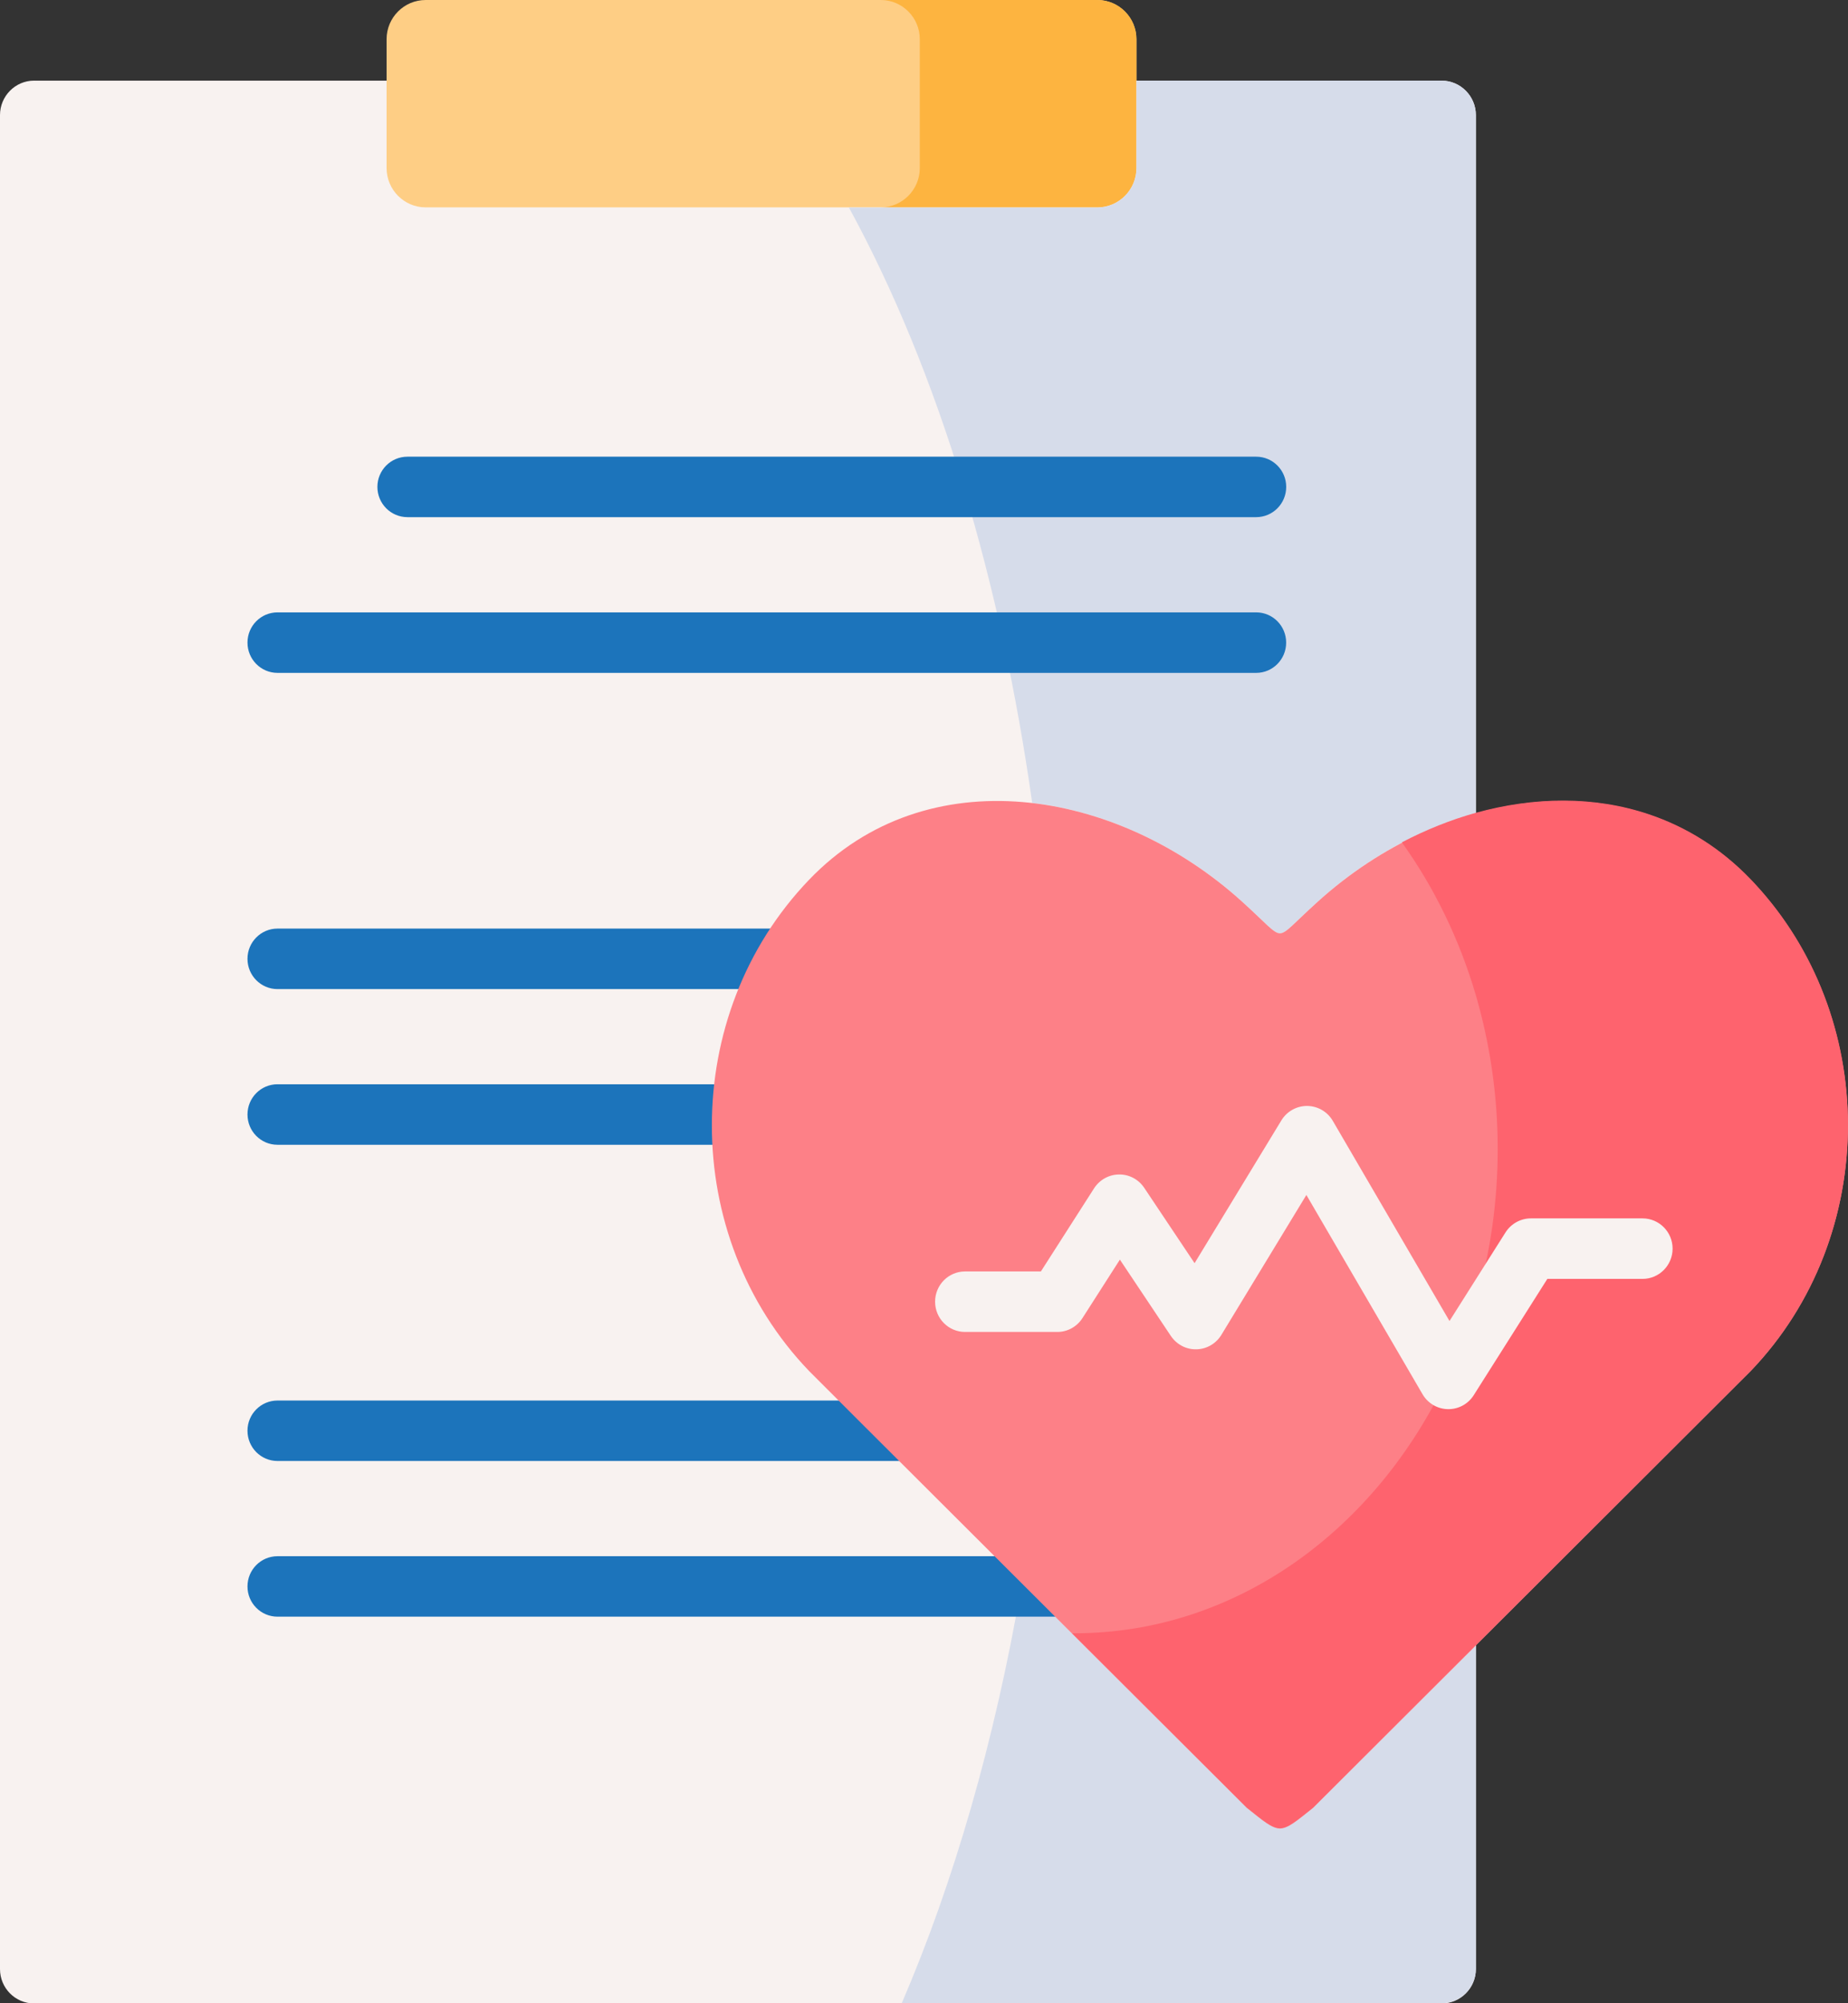 <?xml version="1.0" encoding="UTF-8"?>
<svg xmlns="http://www.w3.org/2000/svg" width="36" height="39" viewBox="0 0 36 39" fill="none">
  <rect x="0" y="0" width="36" height="39" fill="#333333" stroke="none"/>
  <g clip-path="url(#clip0_5679_96511)">
    <path fill-rule="evenodd" clip-rule="evenodd" d="M0.663 1.571H28.086C28.451 1.571 28.751 1.873 28.751 2.241V38.335C28.751 38.705 28.451 39.004 28.086 39.004H0.663C0.298 39.004 0 38.705 0 38.335V2.24C0 1.872 0.297 1.57 0.663 1.57V1.571Z" fill="#F8F2F0"></path>
    <path fill-rule="evenodd" clip-rule="evenodd" d="M19.896 30.883C19.376 33.9 18.579 36.648 17.567 38.998H28.086C28.451 38.998 28.751 38.699 28.751 38.329V32.029L25.58 35.192C25.258 35.449 25.096 35.59 24.934 35.594C24.773 35.59 24.612 35.449 24.289 35.192L19.969 30.883H19.896Z" fill="#D6DCEA"></path>
    <path d="M13.871 22.287H5.405C5.082 22.287 4.821 22.023 4.821 21.698C4.821 21.373 5.082 21.109 5.405 21.109H13.871C14.194 21.109 14.456 21.373 14.456 21.698C14.456 22.023 14.194 22.287 13.871 22.287Z" fill="#1C74BB"></path>
    <path d="M15.258 19.256H5.406C5.083 19.256 4.821 18.992 4.821 18.667C4.821 18.342 5.083 18.078 5.406 18.078H15.259C15.582 18.078 15.844 18.342 15.844 18.667C15.844 18.992 15.582 19.256 15.259 19.256H15.258Z" fill="#1C74BB"></path>
    <path d="M20.724 31.474H5.406C5.083 31.474 4.821 31.211 4.821 30.886C4.821 30.56 5.083 30.297 5.406 30.297H20.725C21.048 30.297 21.31 30.56 21.31 30.886C21.31 31.211 21.048 31.474 20.725 31.474H20.724Z" fill="#1C74BB"></path>
    <path d="M17.688 28.443H5.406C5.083 28.443 4.821 28.18 4.821 27.854C4.821 27.529 5.083 27.266 5.406 27.266H17.688C18.011 27.266 18.273 27.529 18.273 27.854C18.273 28.18 18.011 28.443 17.688 28.443H17.688Z" fill="#1C74BB"></path>
    <path fill-rule="evenodd" clip-rule="evenodd" d="M7.531 1.568V3.272C7.531 3.693 7.872 4.037 8.291 4.037H21.377C21.796 4.037 22.138 3.693 22.138 3.272V0.763C22.138 0.342 21.796 0 21.377 0H8.291C7.872 0 7.531 0.342 7.531 0.763V1.568Z" fill="#FECE85"></path>
    <path fill-rule="evenodd" clip-rule="evenodd" d="M17.918 1.568V3.272C17.918 3.693 17.576 4.037 17.159 4.037H21.377C21.796 4.037 22.138 3.693 22.138 3.272V0.763C22.138 0.342 21.796 0 21.377 0H17.159C17.576 0 17.918 0.342 17.918 0.763V1.568Z" fill="#FDB440"></path>
    <path fill-rule="evenodd" clip-rule="evenodd" d="M16.537 4.04C17.401 5.62 18.156 7.453 18.77 9.482C19.063 10.451 19.324 11.463 19.552 12.512C19.77 13.519 19.956 14.561 20.108 15.632C21.564 15.802 23.029 16.492 24.201 17.557C24.653 17.965 24.813 18.171 24.934 18.169C25.055 18.171 25.214 17.965 25.667 17.557C26.567 16.738 27.64 16.142 28.75 15.832V2.24C28.75 1.872 28.451 1.57 28.085 1.57H22.138V3.274C22.138 3.696 21.796 4.04 21.377 4.04H16.537Z" fill="#D6DCEA"></path>
    <path fill-rule="evenodd" clip-rule="evenodd" d="M24.288 35.197C24.611 35.454 24.773 35.595 24.934 35.599C25.096 35.595 25.257 35.454 25.58 35.197L34.107 26.691C36.629 24.061 36.629 19.759 34.107 17.128C31.816 14.74 28.115 15.338 25.667 17.558C25.214 17.966 25.055 18.172 24.934 18.17C24.813 18.172 24.653 17.966 24.201 17.558C21.753 15.338 18.051 14.74 15.761 17.128C13.236 19.759 13.236 24.061 15.761 26.691L16.782 27.711L24.288 35.197Z" fill="#FD8087"></path>
    <path d="M24.471 13.1H5.406C5.083 13.1 4.821 12.836 4.821 12.511C4.821 12.185 5.083 11.922 5.406 11.922H24.471C24.794 11.922 25.055 12.185 25.055 12.511C25.055 12.836 24.794 13.1 24.471 13.1Z" fill="#1C74BB"></path>
    <path d="M24.471 10.068H7.937C7.614 10.068 7.352 9.805 7.352 9.479C7.352 9.154 7.614 8.891 7.937 8.891H24.471C24.794 8.891 25.056 9.154 25.056 9.479C25.056 9.805 24.794 10.068 24.471 10.068Z" fill="#1C74BB"></path>
    <path fill-rule="evenodd" clip-rule="evenodd" d="M27.31 16.401C27.937 17.275 28.43 18.282 28.751 19.378C29.025 20.319 29.176 21.324 29.176 22.371C29.176 23.419 29.025 24.422 28.751 25.363C28.602 25.867 28.42 26.355 28.2 26.817C26.812 29.781 24.078 31.797 20.931 31.797H20.884L24.288 35.19C24.611 35.447 24.773 35.588 24.934 35.593C25.096 35.588 25.257 35.447 25.58 35.19L28.75 32.028L34.107 26.684C36.566 24.12 36.629 19.967 34.294 17.324C34.234 17.256 34.17 17.187 34.107 17.121C33.522 16.511 32.845 16.096 32.122 15.853C31.054 15.493 29.883 15.511 28.75 15.824C28.259 15.961 27.774 16.156 27.309 16.399L27.31 16.401Z" fill="#FE636E"></path>
    <path d="M28.215 27.434C28.215 27.434 28.208 27.434 28.205 27.434C28.001 27.43 27.815 27.32 27.712 27.144L25.449 23.264L23.793 25.988C23.689 26.159 23.506 26.265 23.307 26.269C23.107 26.274 22.921 26.175 22.809 26.009L21.816 24.523L21.087 25.661C20.979 25.83 20.794 25.931 20.596 25.931H18.8C18.477 25.931 18.216 25.667 18.216 25.342C18.216 25.017 18.477 24.753 18.8 24.753H20.277L21.313 23.135C21.42 22.969 21.602 22.867 21.799 22.865C21.995 22.862 22.18 22.96 22.29 23.125L23.271 24.592L24.962 21.812C25.068 21.638 25.257 21.531 25.46 21.531H25.465C25.67 21.533 25.86 21.643 25.964 21.822L28.237 25.718L29.329 23.992C29.437 23.823 29.623 23.72 29.823 23.72H31.998C32.321 23.72 32.583 23.984 32.583 24.309C32.583 24.634 32.321 24.898 31.998 24.898H30.143L28.709 27.162C28.602 27.332 28.416 27.434 28.217 27.434H28.215Z" fill="#F8F2F0"></path>
  </g>
  <defs>
    <clipPath id="clip0_5679_96511">
      <rect width="36" height="39" fill="white"></rect>
    </clipPath>
  </defs>
</svg>
